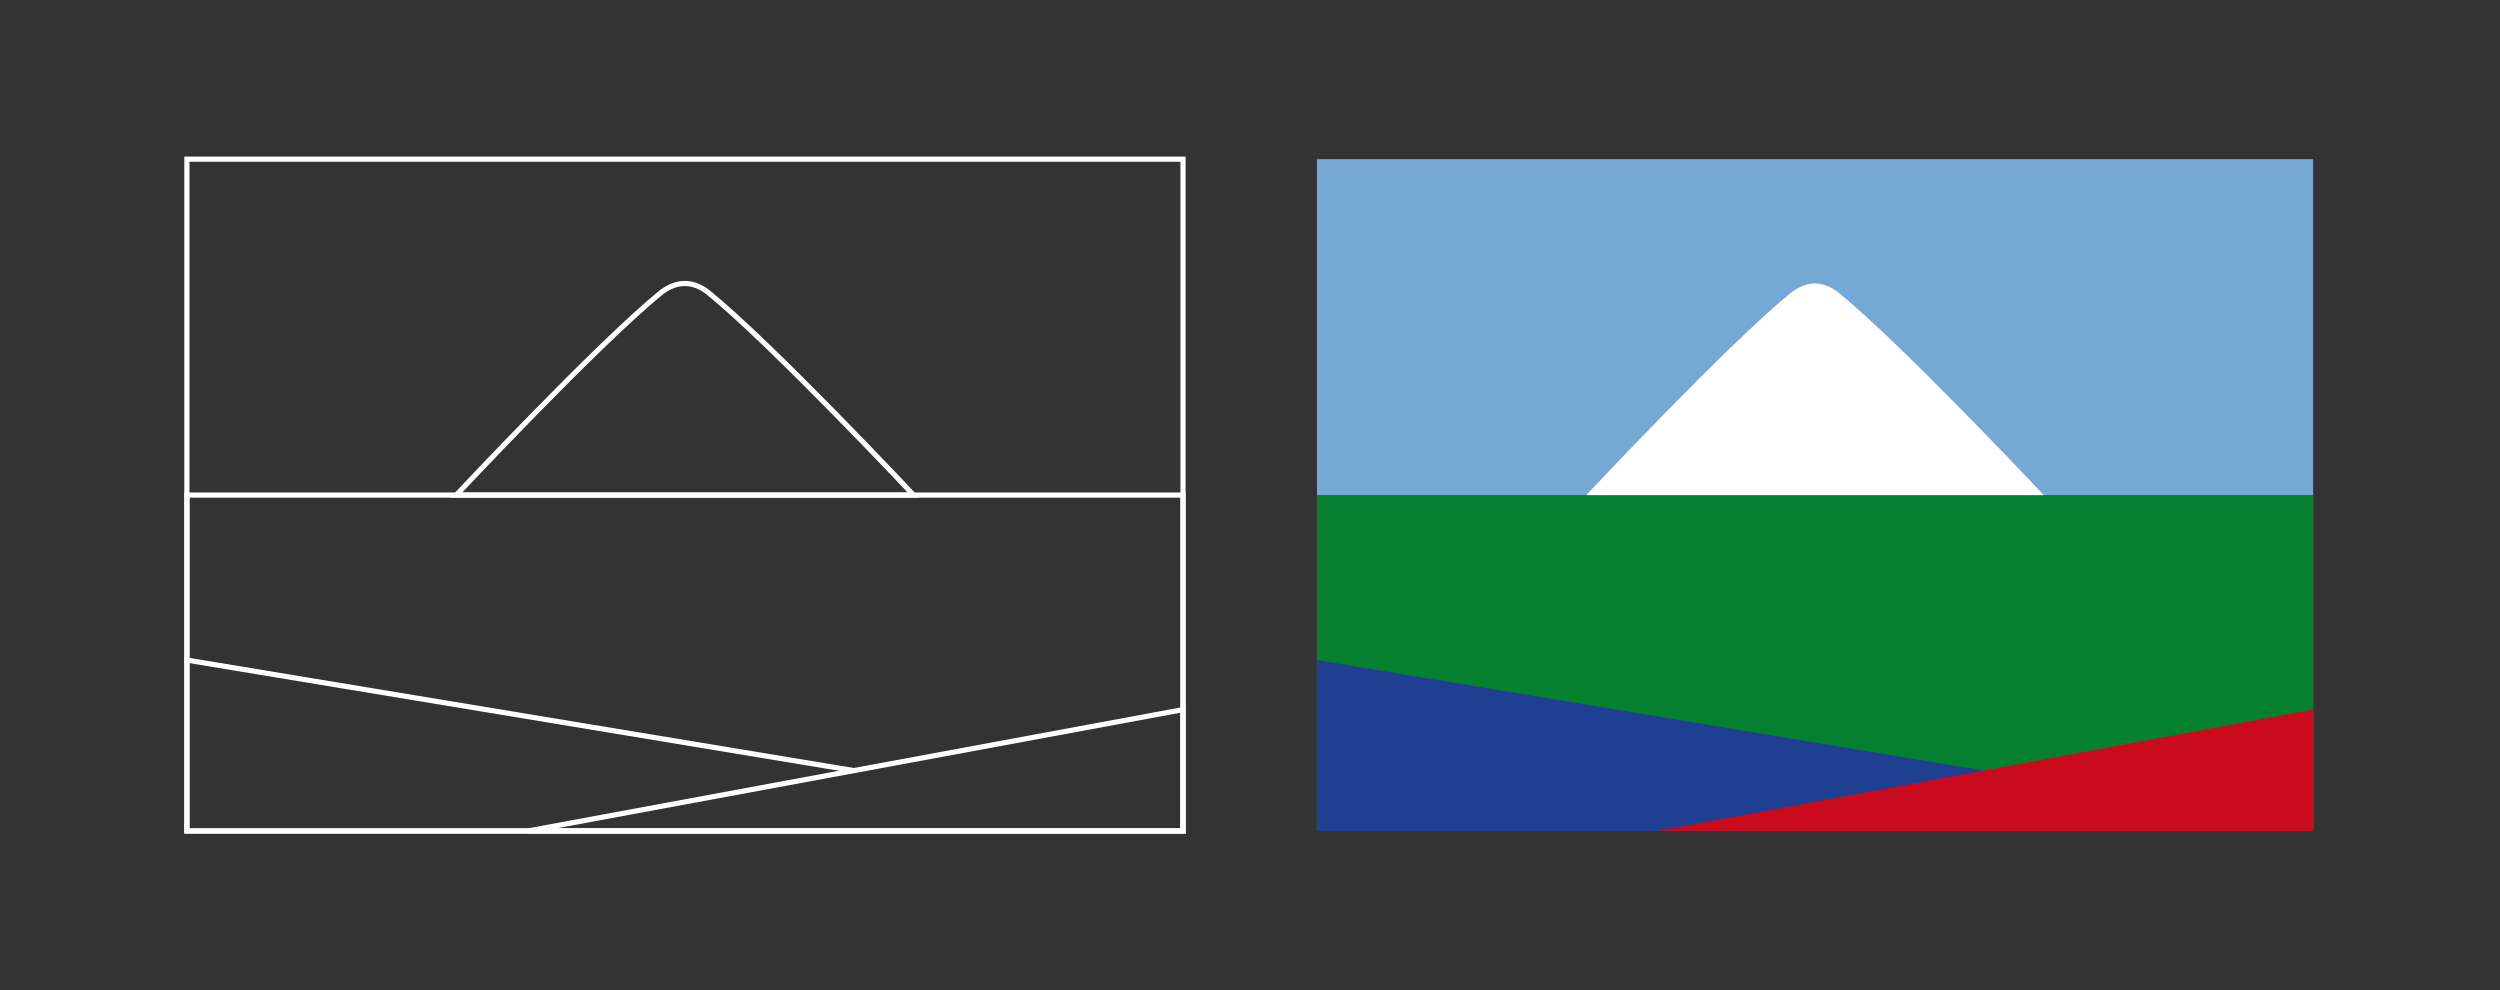 <svg xmlns="http://www.w3.org/2000/svg" id="Capa_2" viewBox="0 0 469.94 186.13"><rect x="0" y="0" width="469.94" height="186.13" fill="#333333" stroke="none"/><defs><style>      .cls-1 {        fill: #fff;      }      .cls-1, .cls-2, .cls-3, .cls-4 {        fill-rule: evenodd;      }      .cls-2 {        fill: #1f4092;      }      .cls-5 {        fill: #76a8d6;      }      .cls-3 {        fill: #ca0a1d;      }      .cls-6, .cls-4 {        fill: none;        stroke: #fff;        stroke-miterlimit: 10;        stroke-width: .97px;      }      .cls-7 {        fill: #05802e;      }    </style></defs><g id="g2968"><rect id="rect3115" class="cls-5" x="247.56" y="29.92" width="187.25" height="126.29"></rect><rect id="rect4724" class="cls-7" x="247.56" y="93.06" width="187.25" height="63.14"></rect><path id="path4722" class="cls-2" d="M247.56,124.08v32.13h187.25l-30.77-6.2-156.48-25.93Z"></path><path id="rect2030" class="cls-1" d="M336.84,54.88q4.34-3.19,8.6,0c11.84,9.55,38.74,38.19,38.74,38.19h-86s26.84-28.64,38.65-38.19Z"></path><path id="rect4719" class="cls-3" d="M434.82,133.39l-123.12,22.81h123.12v-22.81Z"></path></g><g id="g2968-2" data-name="g2968"><rect id="rect3115-2" data-name="rect3115" class="cls-6" x="35.13" y="29.92" width="187.25" height="126.29"></rect><rect id="rect4724-2" data-name="rect4724" class="cls-6" x="35.13" y="93.06" width="187.25" height="63.14"></rect><line class="cls-6" x1="35.13" y1="124.08" x2="160.52" y2="144.86"></line><path id="rect2030-2" data-name="rect2030" class="cls-4" d="M124.41,54.88q4.34-3.19,8.6,0c11.84,9.55,38.74,38.19,38.74,38.19h-86s26.84-28.64,38.65-38.19Z"></path><path id="rect4719-2" data-name="rect4719" class="cls-4" d="M222.38,133.39l-123.12,22.81h123.12v-22.81Z"></path></g></svg>